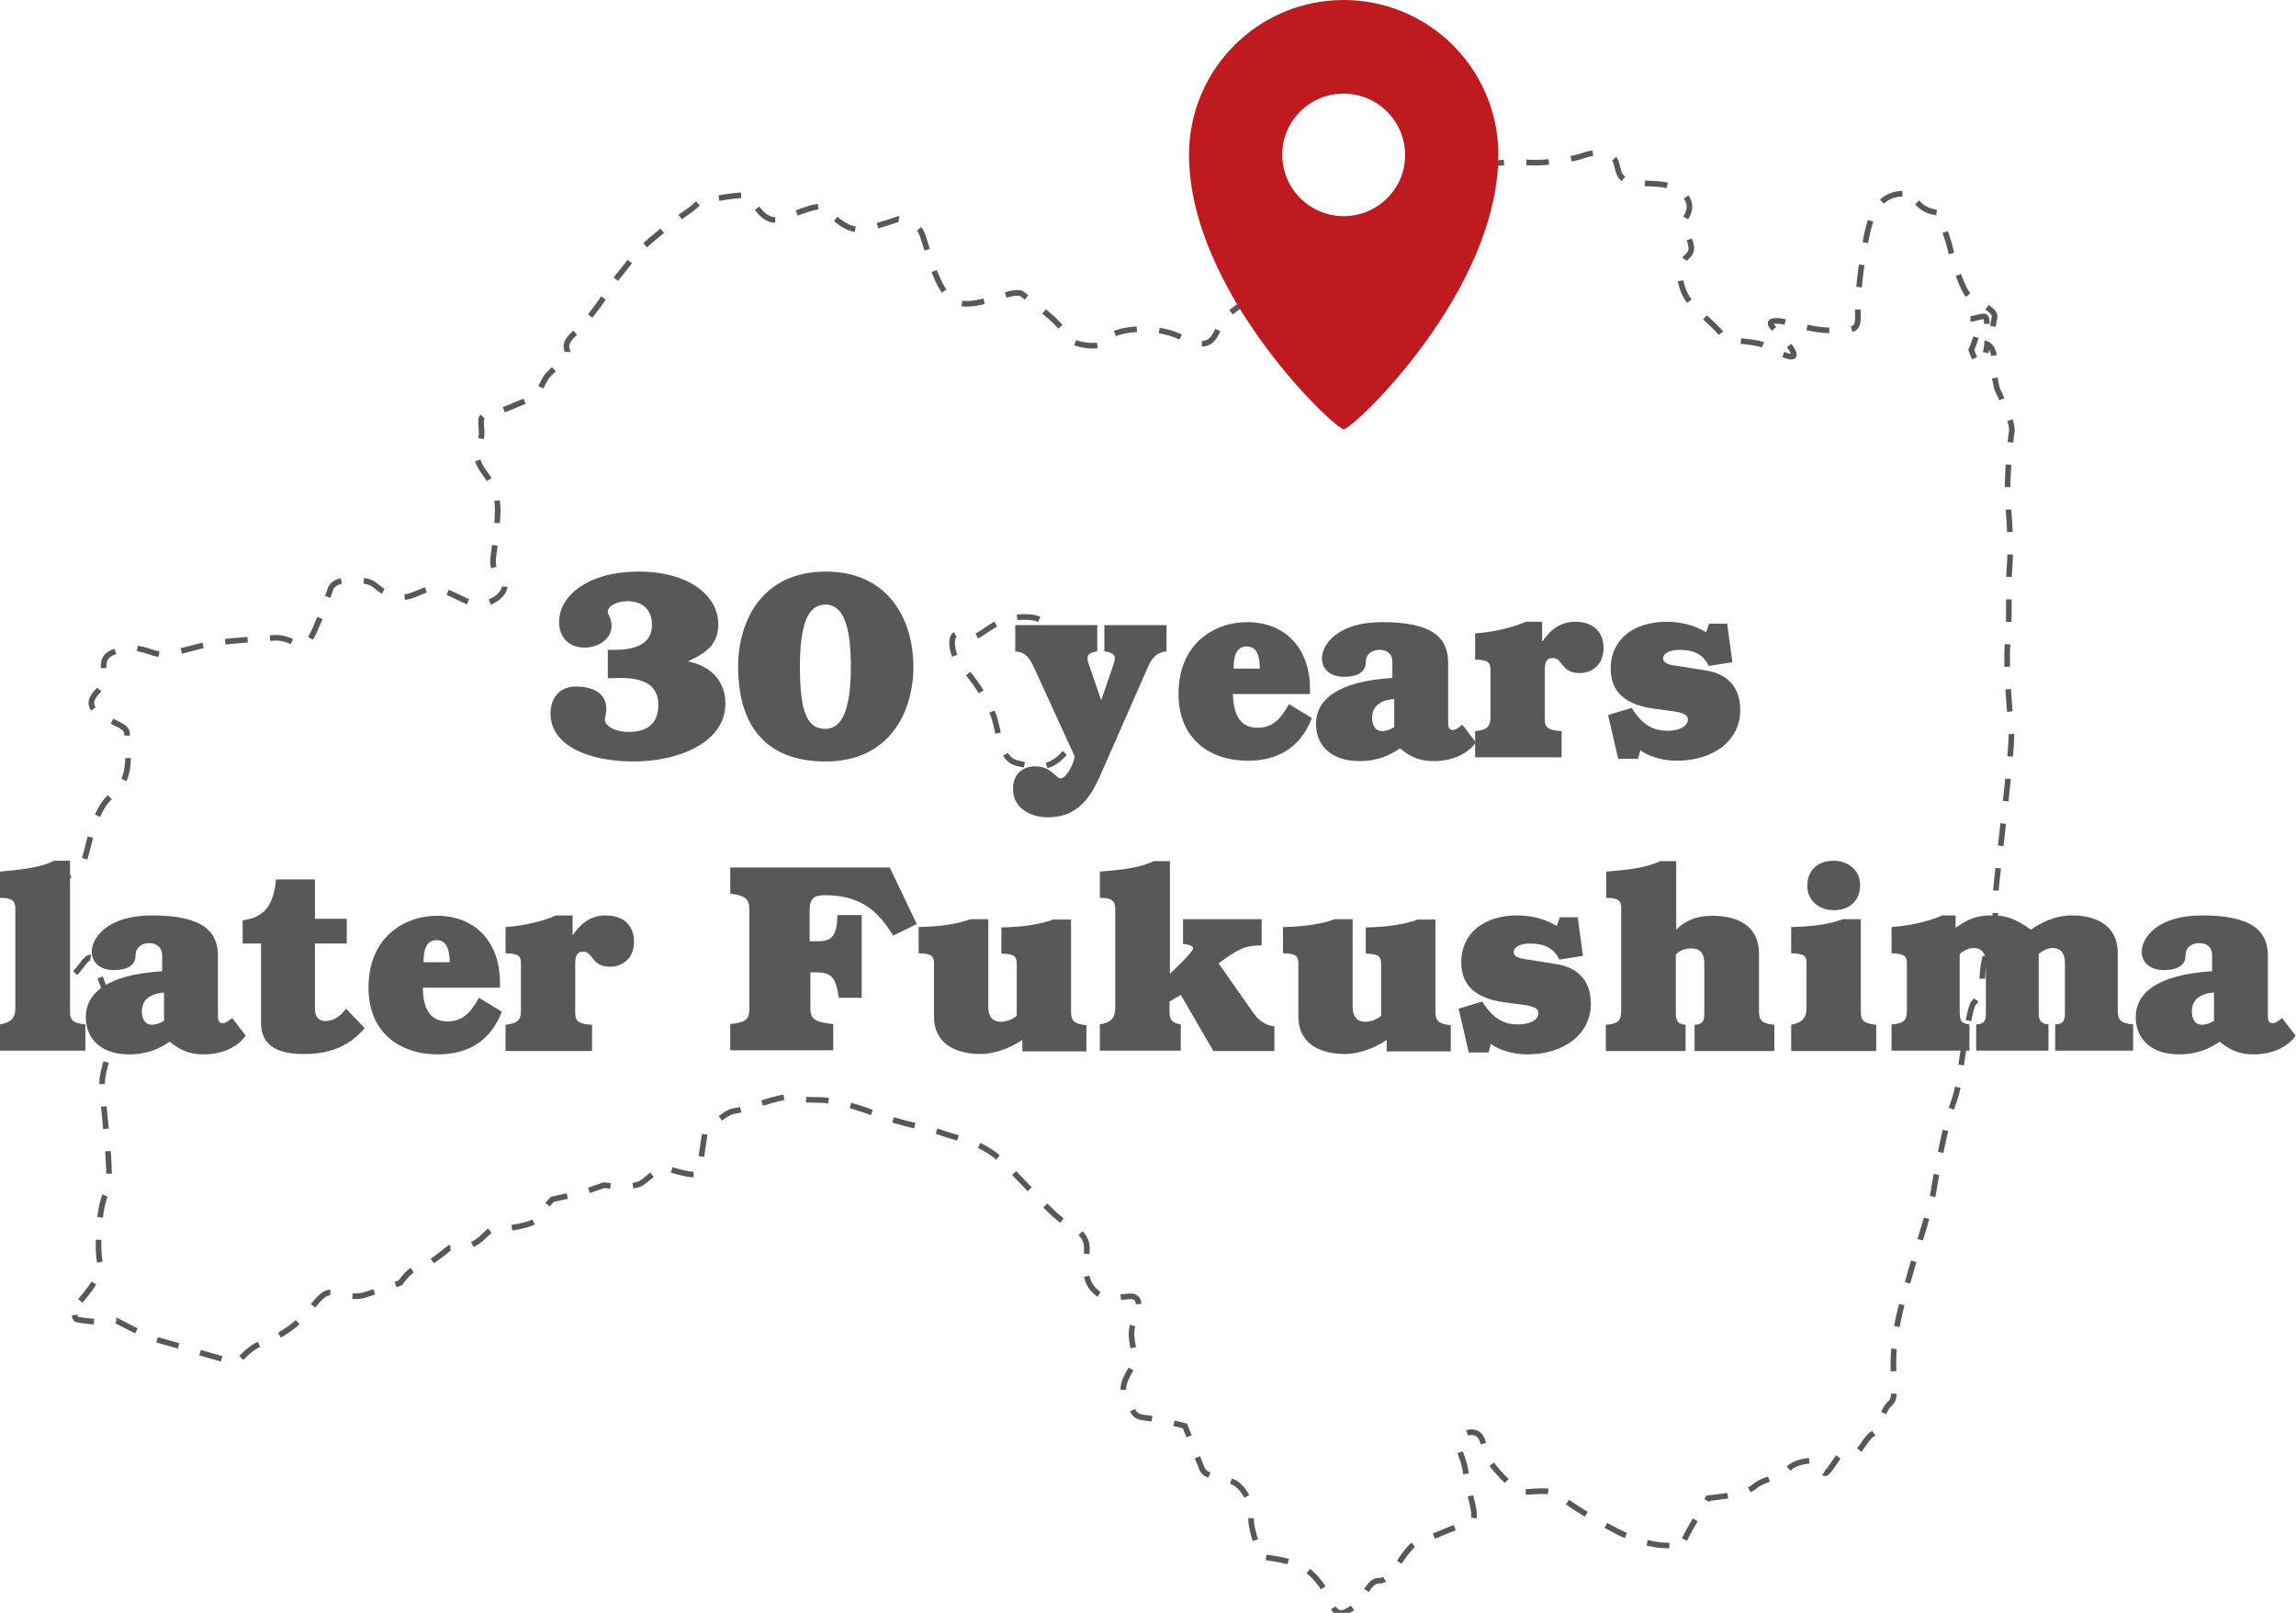<?xml version="1.0" encoding="utf-8"?>
<!-- Generator: Adobe Illustrator 16.0.0, SVG Export Plug-In . SVG Version: 6.00 Build 0)  -->
<!DOCTYPE svg PUBLIC "-//W3C//DTD SVG 1.1//EN" "http://www.w3.org/Graphics/SVG/1.1/DTD/svg11.dtd">
<svg version="1.1" id="レイヤー_1" xmlns="http://www.w3.org/2000/svg" xmlns:xlink="http://www.w3.org/1999/xlink" x="0px"
	 y="0px" width="613.1px" height="430.6px" viewBox="0 0 613.1 430.6" enable-background="new 0 0 613.1 430.6"
	 xml:space="preserve">
<g>
	<g>
		<g>
			<g>
				<path fill="none" stroke="#595758" stroke-width="1.5" stroke-miterlimit="10" stroke-dasharray="6" d="M508,51.7
					c-4.3,0.2-7,2.5-8.7,7.9s-3.4,18.8-3.2,23.7c0.2,4.9-0.4,4.9-7.2,4.9s-12-2.9-15.2-2.5c-3.1,0.4,2.7,3.9,4.9,7.8
					c2.1,3.9-4.3,0.2-7.3-1.2c-2.9-1.5-10.4-0.9-11.4-2.8c-1.1-1.9-5.7-5.4-8.5-8.7c-2.8-3.3-4.1-9.6-0.8-12.4
					c3.3-2.8-2.5-7-0.3-10.5c2.1-3.5-0.1-6.2-3-7.6c-2.9-1.5-5.4-1.1-10.9-1.5c-5.5-0.5-3.8-5.2-5.6-6.6c-1.8-1.4-5.4-1.7-7.9-0.7
					s-10.6,2.2-14.3,1.9c-3.7-0.3-7.4,0-11.1,0.3c-3.7,0.3-5.2-11.5-5-13.3c0.2-1.8-2.7-4.5-7.5-5.6c-4.8-1-7-4.9-9.9-7
					c-2.9-2.1-5.1,2.6-5.9,4.4c-0.8,1.8-6.8,0-9.3,0.4s-6.1-0.5-8.8-4.4c-2.7-3.9-10.1-3.9-10.1-3.9s-0.2-0.4-0.4-1.1
					c-0.7,0.6-1.2,1.1-1.4,1.6c-0.8,1.8,0.3,11.1-0.5,12.9c-0.8,1.8-4.5,16.8-4.5,16.8s-4.3,14.4-1.4,17.1c2.8,2.7,7.8,9.9,7.8,9.9
					l-5.5,7.5c0,0-6.5,3.8-8.6,6.6c-2.1,2.9-2,9.1-10.8,4.6c-8.8-4.4-20.1-1.7-20.3,0.7c-0.2,2.4-10,1.6-10.9-1.5
					c-1-3.2-9.1-8.8-11.4-10.8s-11.4,3.9-17.4,2.2c-6-1.7-8.4-17.3-10-19.3c-1.7-2-5.9-3-5.9-3s-8.2,3-11.3,2.7
					c-3.1-0.3-6.5-3.6-8.1-5.6c-1.7-2-11.3,3.3-13.8,3.1c-2.4-0.2-4.7-2.9-5.7-5.4s-8.6-0.1-12.9,0.1c-0.3,0-0.5,0-0.7,0
					c-1.4,1.4-2.8,2.6-3.9,3.3c-3.3,2.2-12.5,9.4-14.6,12.3s-6.2,7.5-6.9,9.2c-0.8,1.8-4.9,7-6.3,8.7c-1.4,1.7-5.2,3.9-4.2,6.4
					s-4.1,5.2-5.6,7.5c-1.4,2.3-2.3,5.3-4.2,5.8c-1.9,0.5-8.3,3.6-10.8,4s-2.5,0.4-2.2,4.7c0.2,4.3-3.5,5.2,0.9,11.1
					c4.4,5.9,3.5,10.1,2.9,16.8c-0.6,6.7-1.9,7.8,1.5,11.2c3.4,3.4-3.8,8.3-7.9,6.7c-4.2-1.6-8.8-5.1-12.6-3.5
					c-3.8,1.5-5.1,2.6-9.3,1.1c-4.2-1.6-3.4-3.4-7.7-3.7c-4.3-0.4-7.4,0-8.2,2.4c-0.8,2.4-4.9,14.3-6.8,14.8
					c-1.9,0.5-4.2-2.2-8.4-1.9c-8,0.5-15.5,1.1-19.2,2.1c-3.8,0.9-9.5,2.9-12.5,2s-5.9-2.4-11-0.3c-5.1,2-0.6,6.7-3.9,10.1
					c-3.4,3.4-2.3,5.3,1.8,7.5c4.1,2.2,6,2.4,5.7,4.8c-0.2,2.4,2.1,11.2-3.8,15.7c-5.9,4.4-6.3,16.1-8.4,19
					c-2.1,2.9-6.4,3.1-9.9,7.8c-3.5,4.6-3.3,9.6-0.5,12.9c2.8,3.3,4.8,8.4,7.3,8.6c2.4,0.2,4.9-7.6,6.5-3.8
					c1.5,3.8,6.5,17.2,6.5,17.2s-3.9,10.1-4.3,14.4c-0.4,4.3,3.3,26.7,1.1,30.2c-2.1,3.5-2.6,15.8-1.6,18.9c1,3.2-6.4,11.1-6.4,11.1
					s-0.1-0.4-0.2-0.9c-0.4,2.3-0.6,4.5,0.5,4.7c5.4,1.1,10.4,0.3,10.4,0.3s7.1,3.7,8.8,4.4c1.8,0.8,9.6,2.7,11.4,3.4
					c1.8,0.8,12,3.5,12,3.5s3.1-4,6-5c7-2.5,11-6.4,13-8.7c2-2.3,4.2-5.8,6.6-5c2.4,0.8,6.1,1.1,7.9,0.7c1.9-0.5,10.1-3.4,10.1-3.4
					s2.8-4.1,4.6-3.9c1.8,0.2,8.5-5.4,8.5-5.4c8.5,0.7,9.7-5.3,12.1-5.1c2.4,0.2,10.5-0.9,11.3-2.7c0.8-1.8,4.1-5.2,4.1-5.2l8.1-1.8
					l5.7-2c0,0,7.9,1.3,10.5-0.9s5.2-3.9,5.2-3.9s9.5,3.3,9.7,1.4c0.2-1.8,1.5-10.3,1.5-10.3s4.8-5.7,7.9-6.1
					c3.1-0.3,12.7-4.4,15.1-3.6c2.4,0.8,6.7,0.6,8.6,0.7c1.8,0.2,5.5,0.5,13.8,3.6c8.3,3.2,13.8,3.6,18,5.2s10.3,2.1,16,7.5
					s12.9,14,16.5,16.2c3.5,2.1,6.5,3.6,6.1,7.9c-0.4,4.3-0.7,7.9,2.2,10.6c2.8,2.7,5.4,1.7,9.1,1.4c3.7-0.3,2.7,3.9,1.3,6.9
					c-1.5,2.9,0,7.4,0.4,9.3c0.5,1.9-4.9,7-2.7,10.2c2.2,3.3,1.4,5.6,5,6c3.7,0.3,10.9,2.2,10.9,2.2s3.6,8.9,4.6,11.5
					c1,2.5,6.6,2.4,8.9,3.8s4.5,5.3,4.2,9s2.8,10.7,2.8,10.7s6.1,0.5,9.7,2.1c3.6,1.5,6.9,5.5,8.4,9.3c1.5,3.8,2.7,4.5,6,2.3
					c3.3-2.2,4.3-7.6,7.4-7.4c3.1,0.3,6.9-9.2,10.1-10.2c3.2-1,10.8-4.6,13.3-5s2.1-2.9,0.7-7.9c-1.4-5-0.7-6.2-2.2-10
					c-1.5-3.8,0-6.8,3-6.5c3,0.3,2.7,3.9,3.8,6.5c1,2.5,7.2,9.2,9.7,9.4c2.4,0.2,7.5-1.2,10.3,1.5c2.8,2.7,12.2,7.8,15.2,9.3
					s8.3,3.5,12.6,3.5c1.6,0,3,0.4,4.3,0.8c0-0.3,0-0.5,0-0.8c0.5-2.4,6.2-11.1,6.9-12.6c0,0,4.4-0.5,6.8-0.9
					c2.5-0.4,4.4-1.2,6.1-2.6c1.7-1.4,6.3-2.2,8.7-4.5c2.3-2.3,7.6-2.1,7.6-2.1s0.7,2.2,1.6,3.2c0.8,1,2-1.4,3.7-3.7
					c1.7-2.3,4.5-1.8,5.4-2c0.9-0.2,2.5-3.8,4.1-4.6c1.6-0.8,2.4-6.3,4.7-8.2c2.3-2-0.5-8.3,1.7-20.4c2.3-12.1,9.1-31.2,9.8-36
					c0.7-4.9,3.4-18.8,5-22.9c1.6-4.2,1.9-7.5,1.9-7.5s2.5-18.8,3.8-20c1.3-1.1,2.5-4.7,2.4-6c-0.2-1.2,0.2-6.1,2.1-10.6
					c1.9-4.4,1.1-9.4,1.5-14c0.4-4.6,4.3-36.5,4.1-41.1s-1.6-17.3-1-24.4c0.6-7,0.1-15.7,0.5-20.2c0.4-4.6,0.1-11.7-0.4-16.9
					c-0.5-5.3,0.5-16.6,1-19.3c0.5-2.7-3.9-11.4-3.9-11.4s-1.2-4.4-0.9-7.8s-1.8-4.2-1.8-4.2s-0.3,3.4-1.4,5.1
					c-1.1,1.8-2.8-3.6-2.8-3.6s1.2-2.7,1.7-5.1c0.5-2.4-2.8-3.3-1.9-3.2c0.9,0.1,2.5-0.7,3.7-0.6s0.2,4.6,1.1,5
					c0.9,0.4,1.2-3,1.6-4.8c0.5-1.8-4.8-4.4-6.6-5.5c-1.8-1.1-4.7-10.2-5.3-13.1c-0.5-2.2-2.1-6.5-3-9.3
					C511.4,56.3,511.7,51.5,508,51.7z M289,190.5c1,2.5-1.2,7.3-5.3,11.2c-4,4-7,3.1-11.9,2.1c-4.8-1-4.9-7.8-6.3-12.2
					c-1.5-4.4-5.8-10.9-8.7-13.6c-2.8-2.7-3.5-8.9-1.1-8.7c0,0,2.9,2.1,6.2-0.1c3.3-2.2,6.6-5,13.3-4.4c6.7,0.6,4.9,7.2,4.7,9.6
					c-0.2,2.4,6.6,2.4,9.4,5.1C292.2,182.1,288,187.9,289,190.5z"/>
			</g>
		</g>
		<g>
			<g>
				<path fill="#595758" d="M164.2,173.5c4.5,0,9.9-1.1,9.9-6.6c0-5.2-3.8-6.4-6.5-6.4s-5.3,1.2-5.3,2.8c0,0.9,1,1.6,1,3.8
					c0,3.6-3.6,5.8-7.2,5.8c-3.5,0-6.8-2.1-6.8-6.8c0-7.2,7.9-13.5,21.3-13.5c12.9,0,21.2,6.1,21.2,14.1c0,5-2.8,7.5-8,9.8v0.1
					c5.8,1.2,9.9,5,9.9,11.3c0,10.2-12.3,15.4-24.5,15.4c-12.1,0-22.2-4.3-22.2-12.8c0-4.5,2.8-7.2,6.7-7.2c7,0,8.2,3.7,8.2,5.8
					c0,1.8-0.4,2.4-0.4,3.2c0,0.7,1.4,3.1,6.5,3.1c4.3,0,7.8-1.8,7.8-7.2c0-5.9-4.8-7.2-10.4-7.2c-1.1,0-2,0.1-3.1,0.1v-7.6H164.2z"
					/>
				<path fill="#595758" d="M243.9,178c0,12-6.3,25.3-23.4,25.3c-18.3,0-23.4-12.4-23.4-25.3c0-12.1,6.3-25.4,23.4-25.4
					C237.6,152.6,243.9,165.9,243.9,178z M227.2,178c0-11.1-2.1-16.6-6.8-16.6c-4.7,0-6.8,5.3-6.8,16.6c0,12.5,2.1,16.6,6.8,16.6
					C225.1,194.6,227.2,188.8,227.2,178z"/>
				<path fill="#595758" d="M293,166.9v7c-1.8,0.2-2.6,0.9-2.6,1.8c0,0.6,0.2,1.4,0.5,2.1l3.1,9h0.1l3.1-9c0.2-0.7,0.5-1.5,0.5-2.1
					c0-1-1-1.6-2.8-1.8v-7h16.6v7c-2.9,0.3-4.1,2.1-5.2,4.7l-12.7,28.9c-3.1,7-7.1,10.7-13.7,10.7c-4.9,0-9.4-2.5-9.4-7.6
					c0-4.1,2.8-6,5.9-6c4.4,0,5.5,3.2,6.8,3.2c1.5,0,3.3-3.4,3.8-5.8l-10.9-23.8c-1.3-2.8-2.4-4.1-5-4.3v-7H293L293,166.9z"/>
				<path fill="#595758" d="M335.8,194.3c3.8,0,6-2,8.4-6.3l6.1,3.7c-3.1,8.1-9.3,11.4-17.1,11.4c-10.1,0-18.5-5.8-18.5-17.8
					c0-13.6,9.7-19.2,18.3-19.2c10.2,0,16.8,7,16.8,17.8v1.4h-20.6C329.4,190,330.6,194.3,335.8,194.3z M332.9,172.6
					c-2.8,0-3.5,2.6-3.5,5.9h7C336.4,175.2,335.7,172.6,332.9,172.6z"/>
				<path fill="#595758" d="M368.4,173.5c-2.2,0-3.7,1.2-3.7,3.3c0,2.7-2.3,3.9-5.9,3.9c-3.1,0-5.8-1.7-5.8-4.9
					c0-3.6,4-9.7,16.1-9.7c13.5,0,17.6,4.2,17.6,10.9v16.3c0,0.9,0.4,1.6,1.2,1.6c0.9,0,1.8-0.8,2.6-1.4l3.6,4.7
					c-1.6,2.4-5.4,5-11.2,5c-4.5,0-6.8-1.6-9.1-3.4c-2.5,1.8-6,3.4-10.7,3.4c-8.5,0-11.7-5-11.7-9.9c0-6.5,5.8-11.4,20.4-12.3v-4
					C371.9,174.3,370.1,173.5,368.4,173.5z M366.4,191.6c0,2.4,1.1,3.6,2.7,3.6c0.8,0,2.3-0.4,3.2-1.1v-7.5
					C368.2,187,366.4,188.8,366.4,191.6z"/>
				<path fill="#595758" d="M398,191.5v-12.6c0-2.1-0.6-2.7-4.1-2.8v-7c4.8-0.3,10.3-1.6,13.5-3.1h4.4v5.2h0.1
					c2.1-3.1,4.8-5.2,8.7-5.2c4.9,0,7.6,2.8,7.6,7c0,4.5-3.1,6.7-6.4,6.7c-2.4,0-3.6-0.9-4.6-2.2c-1.2-1.6-1.6-1.8-2.7-1.8
					c-1,0-2,0.4-2,3.1v12.8c0,2.1,0.1,3.4,4.5,3.6v7h-23.1v-7C397.1,194.9,398,194,398,191.5z"/>
				<path fill="#595758" d="M435.7,189c3,4.8,6,6.1,9.5,6.1c3.8,0,5.5-1.5,5.5-3c0-1-0.6-1.8-4.5-2.3l-4.6-0.6
					c-9.4-1.3-11.5-6-11.5-10.8c0-7.5,6-12.4,14.9-12.4c4.8,0,8.2,1.4,10.6,2.8l0.8-2.3h4.8l1.4,10.3l-6.3,1
					c-1.6-3.3-4.3-4.3-7.9-4.3c-2.8,0-4.3,1.1-4.3,2.2c0,0.9,0.6,1.6,2.6,1.9l8.8,1.4c5.1,0.8,9.2,3.8,9.2,10.6c0,8-7,13.5-17,13.5
					c-4.3,0-8-1.5-9.7-2.8l-0.6,2.3h-5.3l-2.7-11.7L435.7,189z"/>
				<path fill="#595758" d="M14.4,229.8h4.3v40.4c0,2.2,0.9,3,4.1,3.3v7H0v-7c2.8-0.5,4.1-1.5,4.1-4.5v-26.2c0-1.9-0.4-3.1-4.1-3.1
					v-7C5.1,232.2,10.5,231.8,14.4,229.8z"/>
				<path fill="#595758" d="M39.9,251.8c-2.2,0-3.7,1.2-3.7,3.3c0,2.7-2.3,3.9-5.9,3.9c-3.1,0-5.8-1.7-5.8-4.9c0-3.6,4-9.7,16.1-9.7
					c13.5,0,17.6,4.2,17.6,10.9v16.3c0,0.9,0.4,1.6,1.2,1.6c0.9,0,1.8-0.8,2.6-1.4l3.6,4.7c-1.6,2.4-5.4,5-11.2,5
					c-4.5,0-6.8-1.6-9.1-3.4c-2.5,1.8-6,3.4-10.7,3.4c-8.5,0-11.7-5-11.7-9.9c0-6.5,5.8-11.4,20.4-12.3v-3.9
					C43.4,252.7,41.6,251.8,39.9,251.8z M37.9,270c0,2.4,1.1,3.6,2.7,3.6c0.8,0,2.3-0.4,3.2-1.1V265C39.7,265.3,37.9,267.2,37.9,270
					z"/>
				<path fill="#595758" d="M64.8,251.9v-6.2c6.3-0.8,8.3-4.6,8.9-10.9h10.4v10.5h8.5v6.6h-8.5v17.4c0,2.1,0.9,3.3,2.8,3.3
					c2.3,0,4.2-1.5,5.5-3.3l5,5.2c-4.1,4.7-9.1,7-16.7,6.9c-9-0.1-11-4.1-11-8.5v-21H64.8z"/>
				<path fill="#595758" d="M119.5,272.7c3.8,0,6-2,8.4-6.3l6.1,3.7c-3.1,8.1-9.3,11.4-17.1,11.4c-10.1,0-18.5-5.8-18.5-17.8
					c0-13.6,9.7-19.2,18.3-19.2c10.2,0,16.8,7,16.8,17.8v1.4h-20.6C113,268.4,114.2,272.7,119.5,272.7z M116.6,251
					c-2.8,0-3.5,2.6-3.5,5.9h7C120,253.5,119.3,251,116.6,251z"/>
				<path fill="#595758" d="M139.1,269.9v-12.6c0-2.1-0.6-2.7-4.1-2.8v-7c4.8-0.3,10.3-1.6,13.5-3.1h4.4v5.2h0.1
					c2.1-3.1,4.8-5.2,8.7-5.2c4.9,0,7.6,2.8,7.6,7c0,4.5-3.1,6.7-6.4,6.7c-2.4,0-3.6-0.9-4.6-2.2c-1.2-1.6-1.6-1.8-2.7-1.8
					c-1,0-2,0.4-2,3.1V270c0,2.1,0.1,3.4,4.5,3.6v7H135v-7C138.2,273.2,139.1,272.4,139.1,269.9z"/>
				<path fill="#595758" d="M200.1,269.2v-26.3c0-2.8-0.9-3.8-5.1-4.3v-7h42.6l7.2,15.1l-6.3,3.1c-4.3-7.1-9.2-10.8-18.3-10.8
					c-2.9,0-4,0.9-4,4.1v8.2h2.2c3.8,0,5.1-1.5,5.2-7h6.5v22.1H224c-0.9-5.8-2.1-6.8-6.3-6.8h-1.3v9.5c0,2.8,0.9,3.8,6.1,4.3v7H195
					v-7C199.3,273,200.1,272,200.1,269.2z"/>
				<path fill="#595758" d="M261.9,281.4c-7.2,0-12.5-3.1-12.5-10v-14.1c0-2.1-0.6-2.7-4.1-2.8v-7c6.5-0.1,10.8-1,13.9-2.1h4.7v23.4
					c0,2.9,1.4,4,3.4,4c0.9,0,2.9-0.4,4.2-1.6v-13.8c0-2.1-0.6-2.7-4.1-2.8v-7c6.5-0.1,10.8-1,13.9-2.1h4.7v24.6
					c0,2.5,0.9,3.3,4.1,3.6v7H273v-3.1C269.2,280.3,264.7,281.4,261.9,281.4z"/>
				<path fill="#595758" d="M297.8,269v-26.2c0-1.9-0.4-3.1-4.1-3.1v-7c5.1-0.4,10.5-0.9,14.4-2.8h4.3V260c5.2-5,6.2-6.3,6.2-6.9
					c0-0.6-1.4-1-2.7-1.1v-6.6h21v7c-3.8,0-5.8,0.5-11.5,4.8l9.4,13.4c1.6,2.3,3.8,3.3,5.5,3.4v6.6H324l-8.7-15l-3,1.8v2.8
					c0,2.2,0.9,3,3,3.3v7h-21.6v-7C296.5,273,297.8,272,297.8,269z"/>
				<path fill="#595758" d="M359.2,281.4c-7.2,0-12.5-3.1-12.5-10v-14.1c0-2.1-0.6-2.7-4.1-2.8v-7c6.5-0.1,10.8-1,13.9-2.1h4.7v23.4
					c0,2.9,1.4,4,3.4,4c0.9,0,2.9-0.4,4.2-1.6v-13.8c0-2.1-0.6-2.7-4.1-2.8v-7c6.5-0.1,10.8-1,13.9-2.1h4.7v24.6
					c0,2.5,0.9,3.3,4.1,3.6v7h-17.1v-3.1C366.5,280.3,362,281.4,359.2,281.4z"/>
				<path fill="#595758" d="M395.8,267.4c3,4.8,6,6.1,9.5,6.1c3.8,0,5.5-1.5,5.5-3c0-1-0.6-1.8-4.5-2.3l-4.6-0.6
					c-9.4-1.3-11.5-6-11.5-10.8c0-7.5,6-12.4,14.9-12.4c4.8,0,8.2,1.4,10.6,2.8l0.8-2.3h4.8l1.4,10.3l-6.3,1
					c-1.6-3.3-4.3-4.3-7.9-4.3c-2.8,0-4.3,1.1-4.3,2.2c0,0.9,0.6,1.6,2.6,1.9l8.8,1.4c5.1,0.8,9.2,3.8,9.2,10.6c0,8-7,13.5-17,13.5
					c-4.3,0-8-1.5-9.7-2.8l-0.6,2.3h-5.3l-2.7-11.7L395.8,267.4z"/>
				<path fill="#595758" d="M428.9,239.7v-7c5.1-0.4,10.5-0.9,14.4-2.8h4.3v18.3c2.6-2.6,5.6-3.7,9.7-3.7c7.2,0,12.4,3.1,12.4,10
					V270c0,2.5,0.9,3.3,4.1,3.6v7h-21.3v-7c2.6-0.1,2.6-1.5,2.6-3.6v-12.8c0-3-1.4-4-3.5-4c-1.8,0-3.3,0.8-4.1,1.6V270
					c0,2.1,0.1,3.4,2.6,3.6v7h-21.3v-7c3.2-0.2,4.1-1.1,4.1-3.6v-27.1C433,240.9,432.7,239.7,428.9,239.7z"/>
				<path fill="#595758" d="M482.4,269v-11.7c0-2.1-0.6-2.7-4.1-2.8v-7c6.5-0.1,10.8-1,13.9-2.1h4.7v24.9c0,2.2,0.9,3,4.1,3.3v7
					h-22.7v-7C481.1,273,482.4,272,482.4,269z M496.7,236.3c0,4.5-3.2,6.7-7,6.7c-4,0-7.1-2.6-7.1-6.5c0-4.5,3.2-6.7,7-6.7
					C493.5,229.8,496.7,232.3,496.7,236.3z"/>
				<path fill="#595758" d="M505.1,254.5v-7c4.8-0.3,10.3-1.6,13.5-3.1h3.6v3.3c4.2-3,6.8-3.3,9.7-3.3c3.4,0,6,0.6,10.4,3.8
					c2.5-1.7,6.3-3.8,11-3.8c7,0,12.2,3.1,12.2,10v15.5c0,2.5,0.9,3.3,4.1,3.6v7h-20.8v-7c2.6-0.1,2.6-1.5,2.6-3.6v-12.8
					c0-2.9-1.4-4-3.3-4c-0.9,0-2.3,0.4-3.7,1.6v15.2c0,2.1,0.1,3.4,2.6,3.6v7h-19.3v-7c2.6-0.1,2.6-1.5,2.6-3.6v-12.8
					c0-2.9-1.4-4-3.3-4c-0.9,0-2.3,0.4-3.7,1.6v15.2c0,2.1,0.1,3.4,2.6,3.6v7h-20.8v-7c3.2-0.2,4.1-1.1,4.1-3.6v-12.6
					C509.2,255.3,508.6,254.6,505.1,254.5z"/>
				<path fill="#595758" d="M587.3,251.8c-2.2,0-3.7,1.2-3.7,3.3c0,2.7-2.3,3.9-5.9,3.9c-3.1,0-5.8-1.7-5.8-4.9
					c0-3.6,4-9.7,16.1-9.7c13.5,0,17.6,4.2,17.6,10.9v16.3c0,0.9,0.4,1.6,1.2,1.6c0.9,0,1.8-0.8,2.6-1.4l3.6,4.7
					c-1.6,2.4-5.4,5-11.2,5c-4.5,0-6.8-1.6-9.1-3.4c-2.5,1.8-6,3.4-10.7,3.4c-8.5,0-11.7-5-11.7-9.9c0-6.5,5.8-11.4,20.4-12.3v-3.9
					C590.8,252.7,589.1,251.8,587.3,251.8z M585.3,270c0,2.4,1.1,3.6,2.7,3.6c0.8,0,2.3-0.4,3.2-1.1V265
					C587.1,265.3,585.3,267.2,585.3,270z"/>
			</g>
		</g>
	</g>
	<path fill="#BF1A20" d="M358.8,0c-22.8,0-41.3,18.5-41.3,41.3c0,36.5,38.9,73.3,41.3,73.3c2.5,0,41.3-36.7,41.3-73.3
		C400.1,18.5,381.6,0,358.8,0z M358.8,57.7c-9,0-16.4-7.3-16.4-16.4c0-9.1,7.4-16.3,16.4-16.3s16.4,7.3,16.4,16.4
		S367.8,57.7,358.8,57.7z"/>
</g>
</svg>
